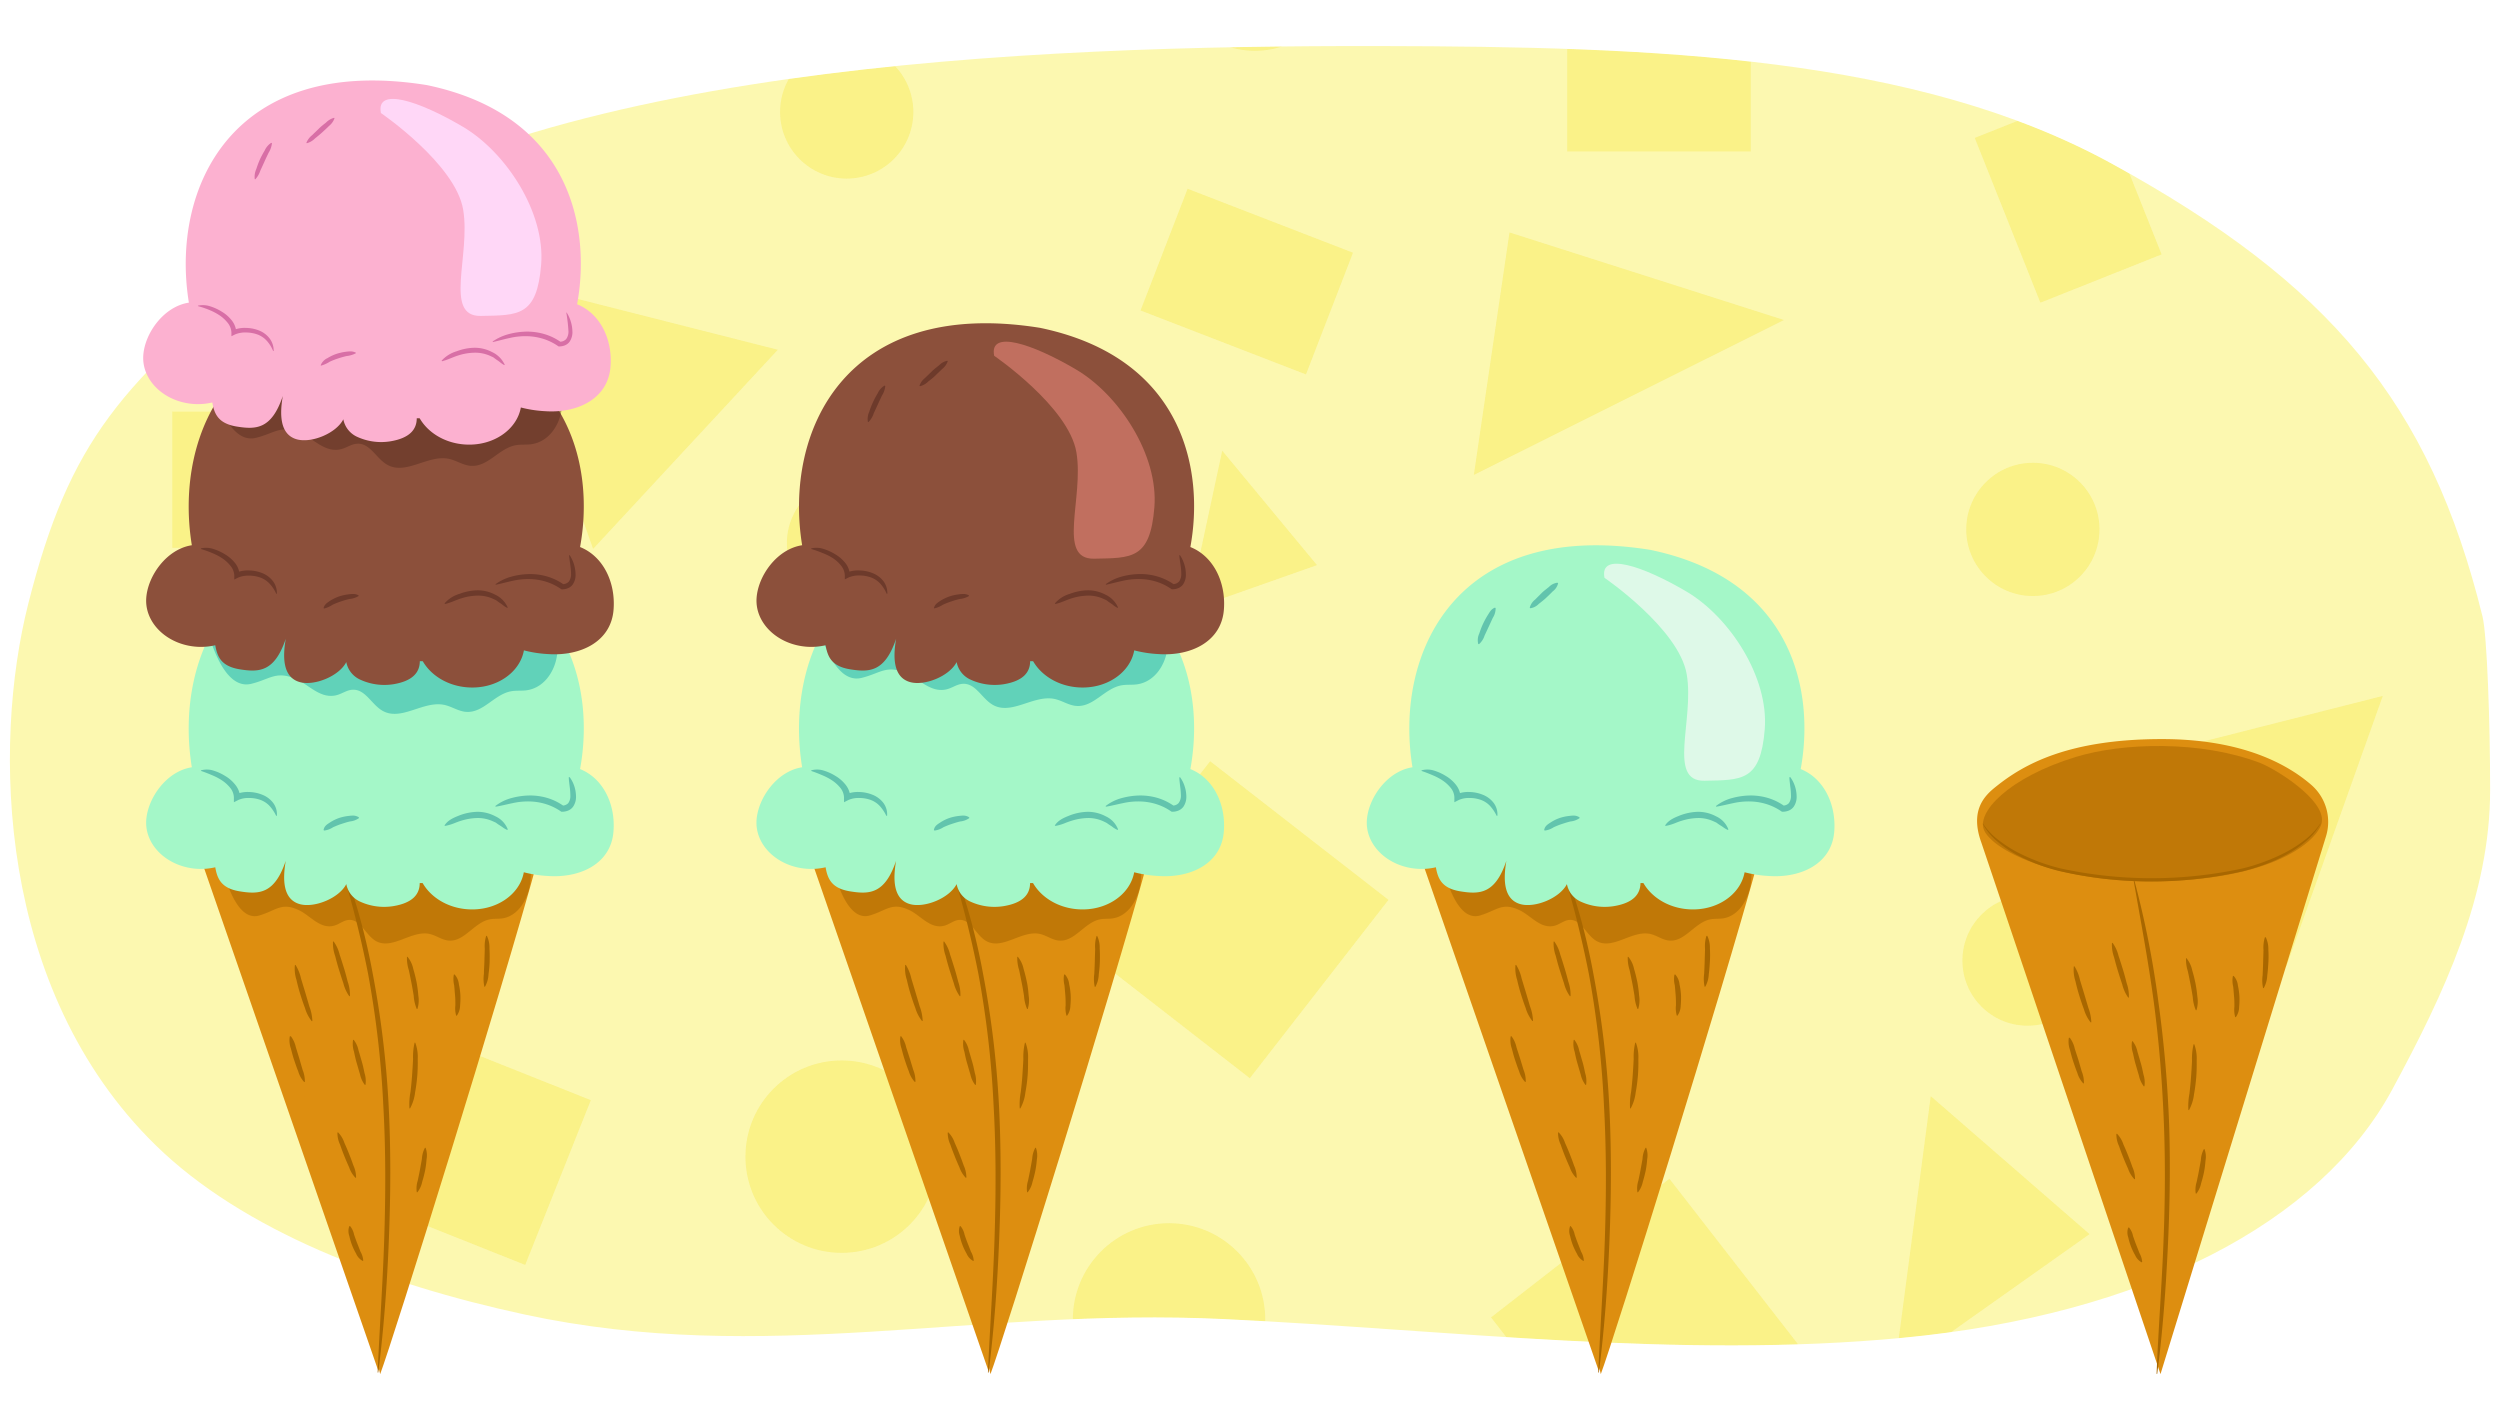 <svg xmlns="http://www.w3.org/2000/svg" xmlns:xlink="http://www.w3.org/1999/xlink" width="760" height="427" viewBox="0 0 760 427"><defs><clipPath id="a"><path d="M757,240.12c0,32.09-13.81,61.59-29.79,91.15-21.9,40.48-75.48,68.48-149,75.44-68.14,6.45-137.41-2.42-206-5.71-76.18-3.65-139.67,14.37-212.74-1.39-43.21-9.32-85.63-25.51-112.18-51.49C-1,300.81-2.32,226.61,8.6,183.52c12.6-49.69,28.07-67.09,75.46-105.35C156.59,19.59,314.19,13.82,419.25,14c84.5.16,163.35,3,223.16,36,65.76,36.18,96.26,72.3,112.28,137.45C756.06,193,757,219.69,757,240.12Z" fill="#fcf8b0"/></clipPath></defs><path d="M757,240.12c0,32.09-13.81,61.59-29.79,91.15-21.9,40.48-75.48,68.48-149,75.44-68.14,6.45-137.41-2.42-206-5.71-76.18-3.65-139.67,14.37-212.74-1.39-43.21-9.32-85.63-25.51-112.18-51.49C-1,300.81-2.32,226.61,8.6,183.52c12.6-49.69,28.07-67.09,75.46-105.35C156.59,19.59,314.19,13.82,419.25,14c84.5.16,163.35,3,223.16,36,65.76,36.18,96.26,72.3,112.28,137.45C756.06,193,757,219.69,757,240.12Z" fill="#fcf8b0"/><g clip-path="url(#a)"><g opacity="0.82"><polygon points="240.17 248.27 288.43 206.34 299.51 290.27 240.17 248.27" fill="#f7ec69" opacity="0.69"/><polygon points="400.35 171.79 361.12 185.63 371.56 137.03 400.35 171.79" fill="#f7ec69" opacity="0.69"/><polygon points="151.03 84.66 236.44 106.33 180.31 166.84 151.03 84.66" fill="#f7ec69" opacity="0.69"/><polygon points="137.49 222.77 148.33 296.47 54.09 249.38 137.49 222.77" fill="#f7ec69" opacity="0.69"/><circle cx="257.4" cy="34.04" r="20.25" fill="#f7ec69" opacity="0.69"/><circle cx="255.86" cy="351.62" r="29.24" fill="#f7ec69" opacity="0.69"/><circle cx="259.01" cy="165.12" r="19.79" fill="#f7ec69" opacity="0.69"/><circle cx="64.03" cy="77.94" r="26.54" fill="#f7ec69" opacity="0.69"/><rect x="339.6" y="245.26" width="68.66" height="68.66" transform="translate(250.28 -170.64) rotate(37.86)" fill="#f7ec69" opacity="0.69"/><rect x="352.07" y="65.78" width="53.9" height="39.65" transform="translate(56.38 -130.93) rotate(21.14)" fill="#f7ec69" opacity="0.69"/><rect x="124.27" y="332.29" width="53.9" height="39.65" transform="translate(534.29 341.98) rotate(111.72)" fill="#f7ec69" opacity="0.69"/><rect x="52.37" y="125.13" width="55.8" height="41.4" fill="#f7ec69" opacity="0.69"/></g><g opacity="0.82"><polygon points="635.21 375.17 586.95 333.24 575.87 417.18 635.21 375.17" fill="#f7ec69" opacity="0.69"/><polygon points="475.04 298.69 514.27 312.53 503.82 263.93 475.04 298.69" fill="#f7ec69" opacity="0.69"/><polygon points="724.36 211.56 638.94 233.24 695.07 293.74 724.36 211.56" fill="#f7ec69" opacity="0.69"/><polygon points="458.89 70.67 448.05 144.37 542.29 97.28 458.89 70.67" fill="#f7ec69" opacity="0.69"/><circle cx="617.99" cy="160.94" r="20.25" fill="#f7ec69" opacity="0.69"/><circle cx="355.39" cy="401.1" r="29.24" fill="#f7ec69" opacity="0.69"/><circle cx="616.37" cy="292.02" r="19.79" fill="#f7ec69" opacity="0.69"/><circle cx="381.49" cy="-11.1" r="26.54" fill="#f7ec69" opacity="0.69"/><rect x="467.13" y="372.16" width="68.66" height="68.66" transform="translate(1146.84 419.69) rotate(142.14)" fill="#f7ec69" opacity="0.69"/><rect x="469.41" y="192.68" width="53.9" height="39.65" transform="translate(1035.96 231.7) rotate(158.86)" fill="#f7ec69" opacity="0.69"/><rect x="601.82" y="39.79" width="53.9" height="39.65" transform="translate(451.42 -546.56) rotate(68.28)" fill="#f7ec69" opacity="0.69"/><rect x="476.44" y="4.65" width="55.8" height="41.4" transform="translate(1008.67 50.7) rotate(-180)" fill="#f7ec69" opacity="0.69"/></g></g><path d="M656.79,417.73,602.34,256.18c-3.6-9.9,1-14.34,4.5-17.1,8.29-6.65,21.83-14.4,50.4-14.4,24.53,0,38.32,7.74,45.48,14a14.9,14.9,0,0,1,4.38,15.58Z" fill="#dd8e10"/><path d="M705.84,249.88c1-6.84-14.16-16.21-18.9-18-18.07-6.84-41.6-6.13-55.8-1.8-20.7,6.3-30.6,17.1-27.9,22.5,3.26,6.52,23.4,16.06,54,15.3C693.24,267,705.15,254.68,705.84,249.88Z" fill="#a86700" opacity="0.54"/><path d="M648.78,267.4a288.26,288.26,0,0,1,7.36,37.09,371.37,371.37,0,0,1,3.29,37.69c.41,12.61.17,25.23-.45,37.82s-1.56,25.16-3.19,37.66l-.19,0c.5-12.59,1.45-25.14,2-37.7s.72-25.15.25-37.71-1.43-25.1-3.09-37.56-4-24.81-6.17-37.22Z" fill="#a86700"/><path d="M705.45,250.35a18.5,18.5,0,0,1-4.49,5.43,32.67,32.67,0,0,1-5.82,4,47.1,47.1,0,0,1-6.42,2.94,65.6,65.6,0,0,1-6.73,2.11,125.37,125.37,0,0,1-55.81,0,55.93,55.93,0,0,1-13.15-5,33.08,33.08,0,0,1-5.82-4,18.28,18.28,0,0,1-4.48-5.42l.12,0a20.37,20.37,0,0,0,4.74,5,39.57,39.57,0,0,0,5.83,3.74,59.8,59.8,0,0,0,13,4.85,130.12,130.12,0,0,0,55.33,0,58.79,58.79,0,0,0,13-4.85,38.76,38.76,0,0,0,5.83-3.74,20.93,20.93,0,0,0,4.75-5Z" fill="#a86700"/><path d="M630.63,293.75a12.77,12.77,0,0,1,1.68,4.15l1.29,4.24,1.26,4.24a13.57,13.57,0,0,1,.9,4.38l-.18.07a11.47,11.47,0,0,1-2.06-4c-.53-1.4-1-2.81-1.44-4.24s-.82-2.86-1.15-4.32a11,11,0,0,1-.49-4.48Z" fill="#a86700"/><path d="M629.21,315.46a8.47,8.47,0,0,1,1.52,3.34l1.11,3.44,1,3.45a9,9,0,0,1,.67,3.61l-.18.07a7.91,7.91,0,0,1-1.82-3.21c-.46-1.14-.85-2.29-1.24-3.45s-.69-2.34-1-3.53a7.43,7.43,0,0,1-.34-3.68Z" fill="#a86700"/><path d="M643.56,344.65a8.28,8.28,0,0,1,1.94,3.22c.51,1.12,1,2.27,1.45,3.41s.89,2.3,1.29,3.47a8.8,8.8,0,0,1,.81,3.67l-.18.07a8.61,8.61,0,0,1-1.94-3.22c-.51-1.12-1-2.26-1.46-3.4s-.89-2.31-1.29-3.48a8.16,8.16,0,0,1-.8-3.67Z" fill="#a86700"/><path d="M647.23,373.16a5.83,5.83,0,0,1,1.21,2.59c.31.88.6,1.75.94,2.61s.68,1.71,1,2.56a6.4,6.4,0,0,1,.85,2.73l-.16.11a4.64,4.64,0,0,1-2-2.2,20,20,0,0,1-1.26-2.64,20.79,20.79,0,0,1-.83-2.79,4.42,4.42,0,0,1,0-2.94Z" fill="#a86700"/><path d="M642.22,286.62a11.35,11.35,0,0,1,1.83,4c.47,1.36.89,2.74,1.32,4.12s.79,2.77,1.15,4.17a11.87,11.87,0,0,1,.66,4.31l-.19.06a11.69,11.69,0,0,1-1.82-4c-.47-1.36-.9-2.74-1.33-4.12s-.8-2.76-1.16-4.16a11.09,11.09,0,0,1-.65-4.32Z" fill="#a86700"/><path d="M648.31,316.52a7.52,7.52,0,0,1,1.49,3.27c.36,1.12.66,2.26,1,3.4s.57,2.29.81,3.45a7.88,7.88,0,0,1,.3,3.57l-.18.05a8.06,8.06,0,0,1-1.49-3.27c-.35-1.13-.66-2.26-1-3.4s-.58-2.29-.82-3.44a7.53,7.53,0,0,1-.29-3.58Z" fill="#a86700"/><path d="M664.68,291.29a8.47,8.47,0,0,1,1.76,3.72c.4,1.3.71,2.63,1,4A39.91,39.91,0,0,1,668,303a8.86,8.86,0,0,1-.28,4.11h-.19a12.34,12.34,0,0,1-.93-4c-.21-1.32-.43-2.63-.69-3.93s-.52-2.61-.8-3.91a11.55,11.55,0,0,1-.56-4Z" fill="#a86700"/><path d="M679,296.64a5.13,5.13,0,0,1,1.33,3,21.75,21.75,0,0,1,.45,3.21,23.34,23.34,0,0,1-.08,3.24,5.47,5.47,0,0,1-1,3.12l-.19,0a8,8,0,0,1-.25-3.15c0-1,0-2.05-.1-3.07s-.15-2-.27-3.06a7.62,7.62,0,0,1-.1-3.17Z" fill="#a86700"/><path d="M688.78,284.91a8.23,8.23,0,0,1,.8,3.86c.08,1.3.08,2.61,0,3.91s-.16,2.61-.34,3.91a8.4,8.4,0,0,1-1.07,3.79l-.19,0a10.9,10.9,0,0,1-.14-3.89c.05-1.28.12-2.56.15-3.83s.08-2.55.11-3.83a10.4,10.4,0,0,1,.43-3.88Z" fill="#a86700"/><path d="M667.05,317.43a12.56,12.56,0,0,1,.74,5.05,50.69,50.69,0,0,1-.14,5.08c-.15,1.69-.36,3.38-.66,5.05a13.32,13.32,0,0,1-1.53,4.86l-.19,0a20,20,0,0,1,.32-5c.19-1.66.36-3.31.48-5s.23-3.31.3-5a18.71,18.71,0,0,1,.48-5Z" fill="#a86700"/><path d="M670.18,349.35a6.69,6.69,0,0,1,.29,3.5,29.15,29.15,0,0,1-.45,3.47c-.24,1.14-.53,2.27-.87,3.37a7.42,7.42,0,0,1-1.46,3.18l-.19-.05a7.77,7.77,0,0,1,.28-3.48c.23-1.12.48-2.22.68-3.33s.41-2.21.6-3.33a7.88,7.88,0,0,1,.92-3.35Z" fill="#a86700"/><path d="M486,416.71c19.62-47.33,17-102.84-6.34-148.46-3.54-6.91-7.88-13.94-14.78-17.51-7.66-4-18-2.38-23.6,4.16s-18.7-8.39-12.28-2.65Z" fill="#dd8e10"/><path d="M462.92,331.38q13.74,42.62,23.72,86.35c4-10.56,36.82-115.82,47.9-156.34-.26.95-77.17,1.56-86.06,6.39C428,278.87,457,313.11,462.92,331.38Z" fill="#dd8e10"/><path d="M472.8,281.36c1.48-.45,2.74-1.59,4.28-1.7,3.63-.28,5.15,4.72,8.35,6.46,4.94,2.7,10.79-3.43,16.28-2.19,2,.45,3.69,1.83,5.71,2,4.76.48,7.79-5.5,12.49-6.44,1.27-.25,2.6-.11,3.88-.3,4.8-.71,7.77-5.8,8.45-10.61a23.12,23.12,0,0,0-6.17-19c-3.52-3.65-8.16-6-12.91-7.82-18.06-6.84-38.79-5.39-56.16,2.82-7.48,3.53-19.52,13.37-19.52,13.37s3.48,22.92,12.38,20.37c5.19-1.49,6.77-4.23,12.25-1.54C465.5,278.44,468.52,282.66,472.8,281.36Z" fill="#a86700" opacity="0.54"/><path d="M472.82,256.72a193.43,193.43,0,0,1,11.51,39,298,298,0,0,1,4.89,40.38c.69,13.55.61,27.12.07,40.66s-1.52,27.06-3.23,40.5h-.19c.58-13.54,1.55-27,2-40.54s.49-27-.26-40.52A298.31,298.31,0,0,0,483,296a321,321,0,0,0-10.32-39.16Z" fill="#a86700"/><path d="M460.9,293.32a13,13,0,0,1,1.68,4.15l1.29,4.24,1.26,4.24a13.57,13.57,0,0,1,.9,4.39l-.18.06a11.47,11.47,0,0,1-2.06-4c-.53-1.39-1-2.81-1.44-4.23s-.82-2.87-1.15-4.33a11,11,0,0,1-.49-4.47Z" fill="#a86700"/><path d="M459.48,315a8.47,8.47,0,0,1,1.52,3.34l1.11,3.44,1.05,3.46a8.93,8.93,0,0,1,.67,3.61l-.19.07a8.06,8.06,0,0,1-1.82-3.22c-.45-1.13-.84-2.29-1.23-3.44s-.69-2.34-1-3.53a7.45,7.45,0,0,1-.34-3.68Z" fill="#a86700"/><path d="M473.83,344.23a8.25,8.25,0,0,1,1.94,3.21c.51,1.12,1,2.27,1.45,3.41s.89,2.3,1.29,3.47a8.8,8.8,0,0,1,.81,3.67l-.18.07a8.65,8.65,0,0,1-1.94-3.21c-.51-1.13-1-2.27-1.46-3.41s-.89-2.3-1.29-3.47a8.19,8.19,0,0,1-.8-3.67Z" fill="#a86700"/><path d="M477.49,372.73a5.78,5.78,0,0,1,1.22,2.6c.3.87.6,1.74.94,2.6s.68,1.71,1,2.56a6.45,6.45,0,0,1,.85,2.74l-.16.1a4.6,4.6,0,0,1-1.95-2.2,19.83,19.83,0,0,1-1.26-2.63,21.24,21.24,0,0,1-.83-2.79,4.51,4.51,0,0,1,0-2.95Z" fill="#a86700"/><path d="M472.49,286.2a11.22,11.22,0,0,1,1.83,4c.47,1.37.89,2.75,1.31,4.12s.8,2.77,1.16,4.17a11.93,11.93,0,0,1,.66,4.32l-.19.05a11.69,11.69,0,0,1-1.82-4c-.47-1.36-.9-2.74-1.33-4.11s-.8-2.77-1.16-4.17a11.09,11.09,0,0,1-.65-4.32Z" fill="#a86700"/><path d="M478.58,316.09a7.57,7.57,0,0,1,1.49,3.27c.36,1.13.66,2.27,1,3.4s.57,2.29.81,3.45a7.88,7.88,0,0,1,.3,3.57l-.18.05a8.06,8.06,0,0,1-1.49-3.27c-.35-1.12-.66-2.26-1-3.4s-.58-2.28-.82-3.44a7.52,7.52,0,0,1-.29-3.58Z" fill="#a86700"/><path d="M495,290.86a8.47,8.47,0,0,1,1.76,3.72c.4,1.3.71,2.64,1,4a39.19,39.19,0,0,1,.53,4.06,9,9,0,0,1-.28,4.1h-.19a12.28,12.28,0,0,1-.93-4c-.22-1.32-.43-2.63-.69-3.93s-.52-2.61-.8-3.91a11.55,11.55,0,0,1-.56-4Z" fill="#a86700"/><path d="M509.24,296.21a5.15,5.15,0,0,1,1.33,3,21.57,21.57,0,0,1,.45,3.21,23.38,23.38,0,0,1-.08,3.24,5.46,5.46,0,0,1-1,3.11l-.19,0a8.23,8.23,0,0,1-.26-3.16c0-1,0-2.05-.09-3.07s-.15-2-.27-3.06a7.45,7.45,0,0,1-.1-3.17Z" fill="#a86700"/><path d="M519,284.48a8.12,8.12,0,0,1,.81,3.86c.08,1.31.08,2.61,0,3.92s-.16,2.61-.34,3.9a8.48,8.48,0,0,1-1.07,3.8l-.19,0a11,11,0,0,1-.15-3.9c.06-1.28.13-2.55.16-3.83s.08-2.55.11-3.83a10.24,10.24,0,0,1,.43-3.88Z" fill="#a86700"/><path d="M497.32,317a12.49,12.49,0,0,1,.74,5,50.89,50.89,0,0,1-.14,5.09c-.15,1.69-.36,3.37-.67,5a13.12,13.12,0,0,1-1.52,4.86l-.19,0a20,20,0,0,1,.32-5c.19-1.65.36-3.3.48-5s.22-3.31.3-5a18.75,18.75,0,0,1,.48-5Z" fill="#a86700"/><path d="M500.45,348.92a6.69,6.69,0,0,1,.29,3.5,29.15,29.15,0,0,1-.45,3.47c-.25,1.14-.53,2.27-.87,3.37a7.54,7.54,0,0,1-1.46,3.18l-.19,0a7.76,7.76,0,0,1,.28-3.48c.23-1.12.48-2.23.68-3.34s.41-2.21.6-3.33a7.78,7.78,0,0,1,.92-3.35Z" fill="#a86700"/><path d="M547.41,233.8c4.23-22.94-1.77-57.51-45.71-66.64-59.33-9.5-77.94,31.56-72.31,66.09-7.65,1.17-13.39,9.29-13.86,16.05-.53,7.55,6.33,14.18,15.31,14.81a18.88,18.88,0,0,0,5.67-.46c.62,3.59,1.88,6.35,7.26,7.29,6,1,10.75.92,14.17-9.25-.94,5.44-1,11.74,4.32,13.18,4.45,1.2,11.92-1.85,14.08-6.1a7.37,7.37,0,0,0,4,5.23,17.5,17.5,0,0,0,10.32,1.46c6-1,8-3.73,8.05-7l.88,0,.06.08c2.52,4.31,7.59,7.46,13.64,7.88,8.48.6,15.81-4.36,17.07-11.25a36.6,36.6,0,0,0,7.35,1.13c9.84.69,19.22-3.76,19.91-13.6C558.22,244.43,554.39,236.59,547.41,233.8Z" fill="#a4f7c8"/><path d="M432.14,234.19a6.61,6.61,0,0,1,3.84.08,14.83,14.83,0,0,1,3.51,1.6,10.91,10.91,0,0,1,3,2.57,6.63,6.63,0,0,1,1.54,3.91l-1.42-.83a9.31,9.31,0,0,1,4.18-.75,11.38,11.38,0,0,1,4,.84,7.65,7.65,0,0,1,3.32,2.52,5.86,5.86,0,0,1,1.1,3.88l-.23,0a12.22,12.22,0,0,0-2-3,7.15,7.15,0,0,0-2.81-1.85,10.11,10.11,0,0,0-3.42-.57,7.5,7.5,0,0,0-3.24.59l-1.38.7,0-1.53a4.85,4.85,0,0,0-1.09-2.81,11.11,11.11,0,0,0-2.46-2.26,18,18,0,0,0-3.07-1.62c-1.08-.46-2.14-.89-3.33-1.28Z" fill="#62c4ad"/><path d="M544.25,236.25a9.82,9.82,0,0,1,1.39,2.69,10.21,10.21,0,0,1,.53,3,5.28,5.28,0,0,1-.89,3.31,3.54,3.54,0,0,1-1.51,1.17,4.83,4.83,0,0,1-1.75.35h-.3l-.27-.18a16.62,16.62,0,0,0-4.49-2.16,18,18,0,0,0-5-.79,21.25,21.25,0,0,0-5.07.52c-1.68.34-3.35.78-5.15,1.08l-.09-.21a13.64,13.64,0,0,1,4.87-2.41,22.15,22.15,0,0,1,5.45-.79,18.42,18.42,0,0,1,5.51.76,16.9,16.9,0,0,1,5,2.47l-.56-.17a2.42,2.42,0,0,0,1.9-.74,3.68,3.68,0,0,0,.64-2.22,20.15,20.15,0,0,0-.21-2.74c-.1-.94-.24-1.89-.28-2.91Z" fill="#62c4ad"/><path d="M469.43,252.35c.19-1.28,1.16-1.79,2-2.35a12.88,12.88,0,0,1,2.74-1.34,14.42,14.42,0,0,1,3-.63,8.34,8.34,0,0,1,1.5-.08,3.27,3.27,0,0,1,1.51.53v.24a5.74,5.74,0,0,1-2.72,1c-.9.2-1.77.49-2.63.77s-1.7.63-2.52,1a6.29,6.29,0,0,1-2.67,1Z" fill="#62c4ad"/><path d="M506.19,250.94c1.07-1.67,2.83-2.37,4.52-3.05a16.49,16.49,0,0,1,5.46-1.1,11.57,11.57,0,0,1,5.49,1.36,7.26,7.26,0,0,1,3.78,4l-.19.15a7.87,7.87,0,0,1-1.19-.67,10.31,10.31,0,0,0-1.06-.71c-.34-.22-.69-.45-1-.69s-.72-.37-1.08-.55a11,11,0,0,0-4.72-1,17.69,17.69,0,0,0-4.9.81c-.81.23-1.6.56-2.39.87a13.89,13.89,0,0,1-2.56.72Z" fill="#62c4ad"/><path d="M473.67,177.31a4.32,4.32,0,0,1-1.62,2.45c-.66.68-1.34,1.33-2.05,2s-1.44,1.23-2.19,1.81a4.5,4.5,0,0,1-2.61,1.34l-.16-.18a4.6,4.6,0,0,1,1.62-2.44c.67-.68,1.34-1.34,2-2s1.44-1.23,2.18-1.82a4.4,4.4,0,0,1,2.62-1.33Z" fill="#62c4ad"/><path d="M454.67,184.83a5.31,5.31,0,0,1-.86,3l-1.25,2.71-1.26,2.7a5.66,5.66,0,0,1-1.7,2.6l-.22-.08a4.7,4.7,0,0,1,.31-3.14,27.32,27.32,0,0,1,1.11-2.89,25.68,25.68,0,0,1,1.48-2.73c.56-.86,1-1.83,2.19-2.28Z" fill="#62c4ad"/><path d="M487.77,175.66s22.66,15.5,25,29.36-6,32.54,5.36,32.32,17.07.24,18.35-15.6-10.66-34.16-23.82-41.92S486.14,167.56,487.77,175.66Z" fill="#def9e8"/><path d="M300.48,416.71c19.62-47.33,17-102.84-6.34-148.46-3.54-6.91-7.88-13.94-14.78-17.51-7.65-4-18-2.38-23.6,4.16s-18.7-8.39-12.28-2.65Z" fill="#dd8e10"/><path d="M277.38,331.38Q291.14,374,301.1,417.73c4-10.56,36.83-115.82,47.9-156.34-.26.95-77.16,1.56-86.05,6.39C242.51,278.87,271.49,313.11,277.38,331.38Z" fill="#dd8e10"/><path d="M287.26,281.36c1.48-.45,2.75-1.59,4.29-1.7,3.63-.28,5.15,4.72,8.34,6.46,4.94,2.7,10.79-3.43,16.28-2.19,2,.45,3.7,1.83,5.72,2,4.76.48,7.79-5.5,12.48-6.44,1.28-.25,2.6-.11,3.89-.3,4.8-.71,7.76-5.8,8.45-10.61a23.15,23.15,0,0,0-6.17-19c-3.52-3.65-8.17-6-12.91-7.82-18.06-6.84-38.8-5.39-56.17,2.82C264,248.1,252,257.94,252,257.94s3.47,22.92,12.38,20.37c5.18-1.49,6.76-4.23,12.25-1.54C280,278.44,283,282.66,287.26,281.36Z" fill="#a86700" opacity="0.54"/><path d="M287.29,256.72a192.76,192.76,0,0,1,11.5,39,296.38,296.38,0,0,1,4.9,40.38c.69,13.55.61,27.12.06,40.66s-1.51,27.06-3.22,40.5h-.2c.59-13.54,1.56-27,2-40.54s.49-27-.27-40.52A296.71,296.71,0,0,0,297.42,296a319.18,319.18,0,0,0-10.31-39.16Z" fill="#a86700"/><path d="M275.37,293.32a13,13,0,0,1,1.68,4.15l1.28,4.24,1.26,4.24a13.57,13.57,0,0,1,.9,4.39l-.18.06a11.64,11.64,0,0,1-2.06-4c-.53-1.39-1-2.81-1.44-4.23s-.81-2.87-1.14-4.33a11,11,0,0,1-.49-4.47Z" fill="#a86700"/><path d="M273.94,315a8.49,8.49,0,0,1,1.53,3.34l1.11,3.44,1.05,3.46a9.1,9.1,0,0,1,.66,3.61l-.18.07a8.06,8.06,0,0,1-1.82-3.22c-.45-1.13-.85-2.29-1.23-3.44s-.69-2.34-1-3.53a7.69,7.69,0,0,1-.34-3.68Z" fill="#a86700"/><path d="M288.29,344.23a8.27,8.27,0,0,1,1.95,3.21c.51,1.12,1,2.27,1.44,3.41s.89,2.3,1.29,3.47a8.8,8.8,0,0,1,.81,3.67l-.18.07a8.78,8.78,0,0,1-1.94-3.21c-.51-1.13-1-2.27-1.45-3.41s-.9-2.3-1.3-3.47a8.32,8.32,0,0,1-.8-3.67Z" fill="#a86700"/><path d="M292,372.73a5.89,5.89,0,0,1,1.22,2.6c.3.87.59,1.74.94,2.6s.67,1.71,1,2.56a6.45,6.45,0,0,1,.86,2.74l-.16.1a4.57,4.57,0,0,1-2-2.2,18.5,18.5,0,0,1-2.09-5.42,4.51,4.51,0,0,1,0-2.95Z" fill="#a86700"/><path d="M287,286.2a11.05,11.05,0,0,1,1.83,4c.47,1.37.89,2.75,1.32,4.12s.8,2.77,1.16,4.17a11.71,11.71,0,0,1,.65,4.32l-.18.05a11.91,11.91,0,0,1-1.83-4c-.47-1.36-.89-2.74-1.32-4.11s-.81-2.77-1.16-4.17a11.09,11.09,0,0,1-.65-4.32Z" fill="#a86700"/><path d="M293.05,316.09a7.69,7.69,0,0,1,1.49,3.27c.35,1.13.66,2.27,1,3.4s.56,2.29.81,3.45a8.17,8.17,0,0,1,.3,3.57l-.19.05a8,8,0,0,1-1.48-3.27c-.35-1.12-.66-2.26-1-3.4s-.57-2.28-.81-3.44a7.64,7.64,0,0,1-.3-3.58Z" fill="#a86700"/><path d="M309.42,290.86a8.47,8.47,0,0,1,1.76,3.72c.4,1.3.71,2.64,1,4s.42,2.69.53,4.06a9,9,0,0,1-.28,4.1h-.2a12.55,12.55,0,0,1-.93-4c-.21-1.32-.42-2.63-.69-3.93s-.51-2.61-.79-3.91a11.79,11.79,0,0,1-.57-4Z" fill="#a86700"/><path d="M323.71,296.21a5.2,5.2,0,0,1,1.32,3,21.57,21.57,0,0,1,.45,3.21,20.63,20.63,0,0,1-.08,3.24,5.45,5.45,0,0,1-1,3.11l-.19,0a8.23,8.23,0,0,1-.26-3.16c0-1,0-2.05-.09-3.07s-.16-2-.27-3.06a7.61,7.61,0,0,1-.11-3.17Z" fill="#a86700"/><path d="M333.51,284.48a8,8,0,0,1,.8,3.86c.09,1.31.08,2.61.05,3.92s-.16,2.61-.33,3.9A8.61,8.61,0,0,1,333,300l-.19,0a11,11,0,0,1-.15-3.9c.06-1.28.13-2.55.16-3.83s.07-2.55.11-3.83a10.24,10.24,0,0,1,.43-3.88Z" fill="#a86700"/><path d="M311.78,317a12.5,12.5,0,0,1,.75,5c0,1.7,0,3.39-.14,5.09s-.36,3.37-.67,5a13,13,0,0,1-1.53,4.86l-.19,0a20.42,20.42,0,0,1,.32-5c.19-1.65.37-3.3.48-5s.23-3.31.3-5a18.76,18.76,0,0,1,.49-5Z" fill="#a86700"/><path d="M314.91,348.92a6.7,6.7,0,0,1,.3,3.5,31.4,31.4,0,0,1-.46,3.47c-.24,1.14-.52,2.27-.86,3.37a7.44,7.44,0,0,1-1.47,3.18l-.18,0a7.76,7.76,0,0,1,.28-3.48c.22-1.12.47-2.23.67-3.34s.41-2.21.6-3.33a7.94,7.94,0,0,1,.93-3.35Z" fill="#a86700"/><path d="M361.87,233.8c4.24-22.94-1.77-57.51-45.71-66.64-59.32-9.5-77.93,31.56-72.31,66.09-7.65,1.17-13.38,9.29-13.86,16.05-.52,7.55,6.33,14.18,15.32,14.81a18.94,18.94,0,0,0,5.67-.46c.62,3.59,1.87,6.35,7.26,7.29,6,1,10.74.92,14.17-9.25-.94,5.44-1,11.74,4.31,13.18,4.46,1.2,11.92-1.85,14.09-6.1a7.35,7.35,0,0,0,4,5.23,17.54,17.54,0,0,0,10.33,1.46c6-1,8-3.73,8-7l.88,0,.07.08c2.52,4.31,7.59,7.46,13.64,7.88,8.47.6,15.81-4.36,17.06-11.25a36.71,36.71,0,0,0,7.35,1.13c9.84.69,19.22-3.76,19.91-13.6C372.69,244.43,368.86,236.59,361.87,233.8Z" fill="#a4f7c8"/><path d="M246.61,234.19a6.61,6.61,0,0,1,3.84.08,15,15,0,0,1,3.51,1.6,11.06,11.06,0,0,1,3,2.57,6.63,6.63,0,0,1,1.54,3.91l-1.42-.83a9.29,9.29,0,0,1,4.18-.75,11.43,11.43,0,0,1,4,.84,7.7,7.7,0,0,1,3.32,2.52,5.86,5.86,0,0,1,1.1,3.88l-.24,0a12.19,12.19,0,0,0-2-3,7.3,7.3,0,0,0-2.81-1.85,10.15,10.15,0,0,0-3.42-.57,7.55,7.55,0,0,0-3.25.59l-1.38.7,0-1.53a4.92,4.92,0,0,0-1.09-2.81,11.16,11.16,0,0,0-2.47-2.26,18,18,0,0,0-3.07-1.62c-1.07-.46-2.14-.89-3.32-1.28Z" fill="#62c4ad"/><path d="M358.72,236.25a9.52,9.52,0,0,1,1.38,2.69,10.21,10.21,0,0,1,.54,3,5.35,5.35,0,0,1-.89,3.31,3.63,3.63,0,0,1-1.52,1.17,4.78,4.78,0,0,1-1.74.35h-.3l-.27-.18a16.62,16.62,0,0,0-4.49-2.16,18,18,0,0,0-5-.79,21.15,21.15,0,0,0-5.07.52c-1.69.34-3.35.78-5.15,1.08l-.1-.21a13.72,13.72,0,0,1,4.87-2.41,22.21,22.21,0,0,1,5.45-.79,18.49,18.49,0,0,1,5.52.76,17,17,0,0,1,5,2.47l-.57-.17a2.41,2.41,0,0,0,1.9-.74A3.68,3.68,0,0,0,359,242a21.89,21.89,0,0,0-.21-2.74c-.1-.94-.24-1.89-.28-2.91Z" fill="#62c4ad"/><path d="M283.9,252.35c.18-1.28,1.16-1.79,2-2.35a12.65,12.65,0,0,1,2.74-1.34,14.32,14.32,0,0,1,3-.63,8.39,8.39,0,0,1,1.5-.08,3.2,3.2,0,0,1,1.51.53v.24a5.77,5.77,0,0,1-2.73,1c-.9.2-1.76.49-2.62.77s-1.7.63-2.52,1a6.34,6.34,0,0,1-2.67,1Z" fill="#62c4ad"/><path d="M320.66,250.94c1.07-1.67,2.83-2.37,4.52-3.05a16.38,16.38,0,0,1,5.45-1.1,11.6,11.6,0,0,1,5.5,1.36,7.28,7.28,0,0,1,3.77,4l-.18.15a8.52,8.52,0,0,1-1.2-.67,9.21,9.21,0,0,0-1-.71q-.53-.33-1-.69c-.35-.21-.73-.37-1.09-.55a10.92,10.92,0,0,0-4.72-1,17.62,17.62,0,0,0-4.89.81,25.26,25.26,0,0,0-2.39.87,14,14,0,0,1-2.57.72Z" fill="#62c4ad"/><path d="M288.14,177.31a4.32,4.32,0,0,1-1.62,2.45c-.67.68-1.35,1.33-2,2s-1.45,1.23-2.19,1.81a4.5,4.5,0,0,1-2.62,1.34l-.15-.18a4.54,4.54,0,0,1,1.62-2.44c.66-.68,1.34-1.34,2.05-2s1.43-1.23,2.18-1.82a4.34,4.34,0,0,1,2.62-1.33Z" fill="#62c4ad"/><path d="M269.13,184.83a5.31,5.31,0,0,1-.86,3L267,190.52l-1.27,2.7a5.64,5.64,0,0,1-1.69,2.6l-.23-.08a4.76,4.76,0,0,1,.32-3.14,25.31,25.31,0,0,1,1.11-2.89,25.6,25.6,0,0,1,1.47-2.73c.56-.86,1-1.83,2.19-2.28Z" fill="#62c4ad"/><path d="M287.87,209.53c1.66-.43,3.07-1.55,4.81-1.65,4.1-.22,5.89,4.81,9.52,6.6,5.62,2.76,12.14-3.29,18.37-2,2.24.47,4.2,1.88,6.48,2.11,5.39.54,8.73-5.4,14-6.27,1.44-.24,2.94-.08,4.39-.25,5.41-.65,8.69-5.71,9.39-10.51a22.08,22.08,0,0,0-7.23-19.16c-4-3.7-9.31-6.14-14.7-8-20.5-7.11-43.91-6-63.42,2-8.4,3.44-21.87,13.12-21.87,13.12s4.25,23,14.28,20.57c5.83-1.42,7.58-4.14,13.82-1.36C279.58,206.51,283.05,210.77,287.87,209.53Z" fill="#009da5" opacity="0.41"/><path d="M361.87,166.3c4.24-22.94-1.77-57.51-45.71-66.64-59.32-9.5-77.93,31.56-72.31,66.09C236.2,166.92,230.47,175,230,181.8c-.52,7.55,6.33,14.18,15.32,14.81a18.94,18.94,0,0,0,5.67-.46c.62,3.59,1.87,6.35,7.26,7.29,6,1,10.74.92,14.17-9.25-.94,5.44-1,11.74,4.31,13.18,4.46,1.2,11.92-1.85,14.09-6.1a7.35,7.35,0,0,0,4,5.23A17.54,17.54,0,0,0,305.16,208c6-1,8-3.73,8-7l.88,0,.07.08c2.52,4.31,7.59,7.46,13.64,7.88,8.47.6,15.81-4.36,17.06-11.25a36.71,36.71,0,0,0,7.35,1.13c9.84.69,19.22-3.76,19.91-13.6C372.69,176.93,368.86,169.09,361.87,166.3Z" fill="#8c503b"/><path d="M246.61,166.71a7,7,0,0,1,3.8.18,15.54,15.54,0,0,1,3.47,1.59,11.2,11.2,0,0,1,3,2.55,6.44,6.44,0,0,1,1.5,3.82l-1.19-.69a9,9,0,0,1,4.11-.74,11.14,11.14,0,0,1,4,.82,7.67,7.67,0,0,1,3.28,2.46,6.07,6.07,0,0,1,1.17,3.81l-.2,0a10.94,10.94,0,0,0-1.93-3.06,7.21,7.21,0,0,0-2.85-1.91,10.2,10.2,0,0,0-3.47-.59,7.81,7.81,0,0,0-3.32.6l-1.16.58,0-1.28a5,5,0,0,0-1.13-2.89,10.76,10.76,0,0,0-2.5-2.29A17.27,17.27,0,0,0,250,168.1a28.93,28.93,0,0,0-3.36-1.19Z" fill="#6d3a2b"/><path d="M358.7,168.76a10.51,10.51,0,0,1,1.3,2.7,10.11,10.11,0,0,1,.5,3,5.19,5.19,0,0,1-.86,3.22,3.4,3.4,0,0,1-1.46,1.12,4.68,4.68,0,0,1-1.7.34h-.25L356,179a16.71,16.71,0,0,0-4.54-2.19,17.94,17.94,0,0,0-5-.78,21.4,21.4,0,0,0-5.1.53c-1.69.36-3.36.82-5.13,1.2l-.08-.18a15,15,0,0,1,4.89-2.31,22,22,0,0,1,5.42-.76,18.16,18.16,0,0,1,5.47.76,16.85,16.85,0,0,1,5,2.44l-.48-.14a2.57,2.57,0,0,0,2-.8,3.88,3.88,0,0,0,.66-2.31c0-1.81-.42-3.67-.61-5.65Z" fill="#6d3a2b"/><path d="M283.91,184.87c.27-1.19,1.22-1.71,2-2.25a14,14,0,0,1,2.73-1.31,14.9,14.9,0,0,1,2.93-.64,9.45,9.45,0,0,1,1.5-.1,3.34,3.34,0,0,1,1.49.43v.2a6.71,6.71,0,0,1-2.75.89,23.07,23.07,0,0,0-2.65.76,23.34,23.34,0,0,0-2.54,1,8,8,0,0,1-2.62,1.11Z" fill="#6d3a2b"/><path d="M320.67,183.45a9.51,9.51,0,0,1,4.55-2.92,16.23,16.23,0,0,1,5.41-1.08,11.34,11.34,0,0,1,5.44,1.33,7.72,7.72,0,0,1,3.82,3.9l-.16.12a8.48,8.48,0,0,1-1.14-.71,9,9,0,0,0-1-.74c-.35-.23-.7-.46-1-.71s-.73-.38-1.1-.57a10.91,10.91,0,0,0-4.78-1,17.22,17.22,0,0,0-4.94.83c-1.64.5-3.12,1.31-4.92,1.71Z" fill="#6d3a2b"/><path d="M288.12,109.8a5,5,0,0,1-1.69,2.36c-.67.67-1.37,1.31-2.07,2s-1.43,1.24-2.18,1.82a5.19,5.19,0,0,1-2.53,1.43l-.13-.15a5.19,5.19,0,0,1,1.7-2.36c.67-.67,1.36-1.31,2.06-2s1.43-1.24,2.17-1.82a4.91,4.91,0,0,1,2.54-1.42Z" fill="#6d3a2b"/><path d="M269.12,117.32a6.33,6.33,0,0,1-1,2.92c-.42.91-.86,1.8-1.26,2.71s-.84,1.81-1.25,2.72a6.68,6.68,0,0,1-1.59,2.64l-.19-.06a5.39,5.39,0,0,1,.43-3.1,28.09,28.09,0,0,1,1.12-2.88,27.21,27.21,0,0,1,1.45-2.72,5.16,5.16,0,0,1,2.09-2.34Z" fill="#6d3a2b"/><path d="M302.23,108.16s22.67,15.5,25,29.36-6.05,32.54,5.36,32.32,17.06.24,18.34-15.6-10.65-34.16-23.82-41.92S300.61,100.06,302.23,108.16Z" fill="#c16f5f"/><path d="M115,416.71c19.62-47.33,17-102.84-6.34-148.46-3.54-6.91-7.88-13.94-14.78-17.51-7.66-4-18-2.38-23.6,4.16s-18.7-8.39-12.28-2.65Z" fill="#dd8e10"/><path d="M91.85,331.38Q105.6,374,115.57,417.73c4-10.56,36.82-115.82,47.9-156.34-.26.95-77.17,1.56-86.06,6.39C57,278.87,86,313.11,91.85,331.38Z" fill="#dd8e10"/><path d="M101.73,281.36c1.48-.45,2.74-1.59,4.28-1.7,3.63-.28,5.15,4.72,8.35,6.46,4.94,2.7,10.79-3.43,16.28-2.19,2,.45,3.69,1.83,5.71,2,4.76.48,7.79-5.5,12.49-6.44,1.27-.25,2.6-.11,3.89-.3,4.79-.71,7.76-5.8,8.44-10.61a23.15,23.15,0,0,0-6.16-19c-3.53-3.65-8.17-6-12.92-7.82-18.06-6.84-38.79-5.39-56.16,2.82-7.48,3.53-19.52,13.37-19.52,13.37s3.48,22.92,12.38,20.37c5.19-1.49,6.77-4.23,12.25-1.54C94.43,278.44,97.45,282.66,101.73,281.36Z" fill="#a86700" opacity="0.54"/><path d="M101.75,256.72a192.78,192.78,0,0,1,11.51,39,296.36,296.36,0,0,1,4.89,40.38c.7,13.55.61,27.12.07,40.66s-1.52,27.06-3.23,40.5h-.19c.58-13.54,1.56-27,2-40.54s.49-27-.27-40.52A298.31,298.31,0,0,0,111.89,296a321,321,0,0,0-10.32-39.16Z" fill="#a86700"/><path d="M89.83,293.32a13,13,0,0,1,1.68,4.15l1.29,4.24L94.06,306a13.57,13.57,0,0,1,.9,4.39l-.18.06a11.47,11.47,0,0,1-2.06-4c-.53-1.39-1-2.81-1.44-4.23s-.82-2.87-1.15-4.33a11,11,0,0,1-.49-4.47Z" fill="#a86700"/><path d="M88.41,315a8.47,8.47,0,0,1,1.52,3.34L91,321.81l1,3.46a8.93,8.93,0,0,1,.67,3.61l-.18.07a7.94,7.94,0,0,1-1.82-3.22c-.46-1.13-.85-2.29-1.24-3.44s-.69-2.34-1-3.53a7.45,7.45,0,0,1-.34-3.68Z" fill="#a86700"/><path d="M102.76,344.23a8.25,8.25,0,0,1,1.94,3.21c.51,1.12,1,2.27,1.45,3.41s.89,2.3,1.29,3.47a8.8,8.8,0,0,1,.81,3.67l-.18.07a8.65,8.65,0,0,1-1.94-3.21c-.51-1.13-1-2.27-1.46-3.41s-.89-2.3-1.29-3.47a8.19,8.19,0,0,1-.8-3.67Z" fill="#a86700"/><path d="M106.43,372.73a5.87,5.87,0,0,1,1.21,2.6c.31.87.6,1.74.94,2.6s.68,1.71,1,2.56a6.45,6.45,0,0,1,.85,2.74l-.16.1a4.6,4.6,0,0,1-2-2.2,19.83,19.83,0,0,1-1.26-2.63,21.24,21.24,0,0,1-.83-2.79,4.45,4.45,0,0,1,0-2.95Z" fill="#a86700"/><path d="M101.42,286.2a11.22,11.22,0,0,1,1.83,4c.47,1.37.89,2.75,1.32,4.12s.79,2.77,1.15,4.17a11.93,11.93,0,0,1,.66,4.32l-.19.05a11.69,11.69,0,0,1-1.82-4c-.47-1.36-.9-2.74-1.33-4.11s-.8-2.77-1.16-4.17a11.09,11.09,0,0,1-.65-4.32Z" fill="#a86700"/><path d="M107.51,316.09a7.57,7.57,0,0,1,1.49,3.27c.36,1.13.66,2.27,1,3.4s.57,2.29.81,3.45a7.88,7.88,0,0,1,.3,3.57l-.18.05a8.06,8.06,0,0,1-1.49-3.27c-.35-1.12-.66-2.26-1-3.4s-.58-2.28-.82-3.44a7.52,7.52,0,0,1-.29-3.58Z" fill="#a86700"/><path d="M123.88,290.86a8.47,8.47,0,0,1,1.76,3.72c.4,1.3.71,2.64,1,4a39.19,39.19,0,0,1,.53,4.06,8.83,8.83,0,0,1-.28,4.1h-.19a12.28,12.28,0,0,1-.93-4c-.21-1.32-.43-2.63-.69-3.93s-.52-2.61-.8-3.91a11.55,11.55,0,0,1-.56-4Z" fill="#a86700"/><path d="M138.17,296.21a5.15,5.15,0,0,1,1.33,3,21.57,21.57,0,0,1,.45,3.21,23.38,23.38,0,0,1-.08,3.24,5.46,5.46,0,0,1-1,3.11l-.19,0a8,8,0,0,1-.25-3.16c0-1,0-2.05-.1-3.07s-.15-2-.27-3.06a7.62,7.62,0,0,1-.1-3.17Z" fill="#a86700"/><path d="M148,284.48a8.23,8.23,0,0,1,.8,3.86c.08,1.31.08,2.61.05,3.92s-.16,2.61-.34,3.9a8.48,8.48,0,0,1-1.07,3.8l-.19,0a11,11,0,0,1-.14-3.9c0-1.28.12-2.55.15-3.83s.08-2.55.11-3.83a10.45,10.45,0,0,1,.43-3.88Z" fill="#a86700"/><path d="M126.25,317a12.49,12.49,0,0,1,.74,5,50.89,50.89,0,0,1-.14,5.09c-.15,1.69-.36,3.37-.66,5a13.32,13.32,0,0,1-1.53,4.86l-.19,0a20,20,0,0,1,.32-5c.19-1.65.36-3.3.48-5s.23-3.31.3-5a18.75,18.75,0,0,1,.48-5Z" fill="#a86700"/><path d="M129.38,348.92a6.69,6.69,0,0,1,.29,3.5,29.15,29.15,0,0,1-.45,3.47c-.24,1.14-.53,2.27-.87,3.37a7.42,7.42,0,0,1-1.46,3.18l-.19,0a7.76,7.76,0,0,1,.28-3.48c.23-1.12.48-2.23.68-3.34s.41-2.21.6-3.33a7.92,7.92,0,0,1,.92-3.35Z" fill="#a86700"/><path d="M176.34,233.8c4.23-22.94-1.77-57.51-45.71-66.64-59.33-9.5-77.94,31.56-72.31,66.09-7.65,1.17-13.39,9.29-13.86,16.05-.53,7.55,6.33,14.18,15.32,14.81a18.84,18.84,0,0,0,5.66-.46c.62,3.59,1.88,6.35,7.26,7.29,6,1,10.75.92,14.17-9.25-.94,5.44-1,11.74,4.32,13.18,4.45,1.2,11.92-1.85,14.08-6.1a7.37,7.37,0,0,0,4,5.23,17.51,17.51,0,0,0,10.32,1.46c6-1,8-3.73,8-7l.88,0,.06.08c2.52,4.31,7.59,7.46,13.64,7.88,8.48.6,15.82-4.36,17.07-11.25a36.6,36.6,0,0,0,7.35,1.13c9.84.69,19.22-3.76,19.91-13.6C187.15,244.43,183.32,236.59,176.34,233.8Z" fill="#a4f7c8"/><path d="M61.08,234.19a6.61,6.61,0,0,1,3.84.08,14.94,14.94,0,0,1,3.5,1.6,10.91,10.91,0,0,1,3,2.57A6.57,6.57,0,0,1,73,242.35l-1.42-.83a9.31,9.31,0,0,1,4.18-.75,11.38,11.38,0,0,1,4,.84,7.65,7.65,0,0,1,3.32,2.52,5.86,5.86,0,0,1,1.1,3.88l-.23,0a12.22,12.22,0,0,0-2-3,7.15,7.15,0,0,0-2.81-1.85,10.06,10.06,0,0,0-3.42-.57,7.5,7.5,0,0,0-3.24.59l-1.38.7,0-1.53a4.85,4.85,0,0,0-1.09-2.81,10.89,10.89,0,0,0-2.46-2.26,18,18,0,0,0-3.07-1.62c-1.08-.46-2.14-.89-3.33-1.28Z" fill="#62c4ad"/><path d="M173.18,236.25a9.82,9.82,0,0,1,1.39,2.69,10.21,10.21,0,0,1,.53,3,5.28,5.28,0,0,1-.89,3.31,3.54,3.54,0,0,1-1.51,1.17,4.79,4.79,0,0,1-1.75.35h-.3l-.26-.18a16.67,16.67,0,0,0-4.5-2.16,18,18,0,0,0-5-.79,21.25,21.25,0,0,0-5.07.52c-1.68.34-3.35.78-5.14,1.08l-.1-.21a13.64,13.64,0,0,1,4.87-2.41,22.15,22.15,0,0,1,5.45-.79,18.42,18.42,0,0,1,5.51.76,16.78,16.78,0,0,1,5,2.47l-.56-.17a2.42,2.42,0,0,0,1.9-.74,3.68,3.68,0,0,0,.64-2.22,21.83,21.83,0,0,0-.2-2.74c-.11-.94-.25-1.89-.29-2.91Z" fill="#62c4ad"/><path d="M98.36,252.35c.19-1.28,1.16-1.79,2-2.35a12.88,12.88,0,0,1,2.74-1.34,14.42,14.42,0,0,1,3-.63,8.39,8.39,0,0,1,1.5-.08,3.27,3.27,0,0,1,1.51.53v.24a5.74,5.74,0,0,1-2.72,1c-.9.2-1.77.49-2.63.77s-1.7.63-2.52,1a6.29,6.29,0,0,1-2.67,1Z" fill="#62c4ad"/><path d="M135.12,250.94c1.07-1.67,2.83-2.37,4.52-3.05a16.49,16.49,0,0,1,5.46-1.1,11.57,11.57,0,0,1,5.49,1.36,7.26,7.26,0,0,1,3.78,4l-.19.15a7.87,7.87,0,0,1-1.19-.67,11.4,11.4,0,0,0-1.05-.71c-.35-.22-.7-.45-1-.69s-.73-.37-1.09-.55a11,11,0,0,0-4.72-1,17.69,17.69,0,0,0-4.9.81c-.81.23-1.59.56-2.39.87a13.67,13.67,0,0,1-2.56.72Z" fill="#62c4ad"/><path d="M102.6,177.31a4.32,4.32,0,0,1-1.62,2.45c-.66.68-1.34,1.33-2,2s-1.44,1.23-2.19,1.81a4.5,4.5,0,0,1-2.61,1.34l-.16-.18a4.55,4.55,0,0,1,1.63-2.44c.66-.68,1.34-1.34,2-2s1.44-1.23,2.19-1.82a4.35,4.35,0,0,1,2.61-1.33Z" fill="#62c4ad"/><path d="M83.6,184.83a5.31,5.31,0,0,1-.86,3l-1.25,2.71-1.26,2.7a5.58,5.58,0,0,1-1.7,2.6l-.22-.08a4.7,4.7,0,0,1,.31-3.14,27.32,27.32,0,0,1,1.11-2.89A25.68,25.68,0,0,1,81.21,187c.56-.86,1-1.83,2.19-2.28Z" fill="#62c4ad"/><path d="M102.33,211.33c1.67-.43,3.08-1.55,4.82-1.65,4.09-.22,5.88,4.81,9.52,6.6,5.62,2.76,12.14-3.29,18.36-2,2.24.47,4.2,1.88,6.49,2.11,5.38.54,8.72-5.4,14-6.27,1.44-.24,2.94-.08,4.39-.25,5.42-.65,8.69-5.71,9.4-10.51a22.08,22.08,0,0,0-7.23-19.16c-4-3.7-9.31-6.14-14.7-8-20.51-7.11-43.91-5.95-63.43,2-8.4,3.44-21.86,13.12-21.86,13.12s4.24,23,14.27,20.57c5.84-1.42,7.59-4.14,13.82-1.36C94.05,208.31,97.52,212.57,102.33,211.33Z" fill="#009da5" opacity="0.41"/><path d="M176.34,166.3c4.23-22.94-1.77-57.51-45.71-66.64-59.33-9.5-77.94,31.56-72.31,66.09-7.65,1.17-13.39,9.29-13.86,16.05-.53,7.55,6.33,14.18,15.32,14.81a18.84,18.84,0,0,0,5.66-.46c.62,3.59,1.88,6.35,7.26,7.29,6,1,10.75.92,14.17-9.25-.94,5.44-1,11.74,4.32,13.18,4.45,1.2,11.92-1.85,14.08-6.1a7.37,7.37,0,0,0,4,5.23A17.51,17.51,0,0,0,119.62,208c6-1,8-3.73,8-7l.88,0,.06.08c2.52,4.31,7.59,7.46,13.64,7.88,8.48.6,15.82-4.36,17.07-11.25a36.6,36.6,0,0,0,7.35,1.13c9.84.69,19.22-3.76,19.91-13.6C187.15,176.93,183.32,169.09,176.34,166.3Z" fill="#8c503b"/><path d="M61.08,166.71a7,7,0,0,1,3.79.18,15.41,15.41,0,0,1,3.48,1.59,11.36,11.36,0,0,1,3,2.55,6.51,6.51,0,0,1,1.5,3.82l-1.19-.69a9,9,0,0,1,4.1-.74,11.09,11.09,0,0,1,4,.82A7.61,7.61,0,0,1,83,176.7a6,6,0,0,1,1.17,3.81l-.19,0A11,11,0,0,0,82,177.49a7.21,7.21,0,0,0-2.85-1.91A10.11,10.11,0,0,0,75.7,175a7.78,7.78,0,0,0-3.32.6l-1.16.58,0-1.28A5,5,0,0,0,70.06,172a11,11,0,0,0-2.51-2.29,17.52,17.52,0,0,0-3.1-1.61,29.1,29.1,0,0,0-3.37-1.19Z" fill="#6d3a2b"/><path d="M173.17,168.76a10.91,10.91,0,0,1,1.8,5.72,5.13,5.13,0,0,1-.87,3.22,3.29,3.29,0,0,1-1.46,1.12,4.67,4.67,0,0,1-1.69.34h-.25l-.23-.15a16.65,16.65,0,0,0-4.53-2.19,18,18,0,0,0-5-.78,21.46,21.46,0,0,0-5.1.53c-1.69.36-3.35.82-5.12,1.2l-.08-.18a15,15,0,0,1,4.89-2.31,21.88,21.88,0,0,1,5.42-.76,18.16,18.16,0,0,1,5.47.76,17,17,0,0,1,5,2.44l-.48-.14a2.53,2.53,0,0,0,2-.8,3.74,3.74,0,0,0,.66-2.31c0-1.81-.42-3.67-.6-5.65Z" fill="#6d3a2b"/><path d="M98.37,184.87c.27-1.19,1.22-1.71,2-2.25a13.9,13.9,0,0,1,2.72-1.31,15,15,0,0,1,2.94-.64,9.25,9.25,0,0,1,1.49-.1,3.38,3.38,0,0,1,1.5.43v.2a6.67,6.67,0,0,1-2.75.89,24.29,24.29,0,0,0-2.65.76,22.39,22.39,0,0,0-2.53,1A8.09,8.09,0,0,1,98.52,185Z" fill="#6d3a2b"/><path d="M135.13,183.45a9.54,9.54,0,0,1,4.56-2.92,16.23,16.23,0,0,1,5.41-1.08,11.33,11.33,0,0,1,5.43,1.33,7.72,7.72,0,0,1,3.82,3.9l-.15.12a8,8,0,0,1-1.15-.71,8.21,8.21,0,0,0-1-.74c-.35-.23-.69-.46-1-.71s-.74-.38-1.1-.57a10.91,10.91,0,0,0-4.78-1,17.17,17.17,0,0,0-4.94.83c-1.64.5-3.12,1.31-4.92,1.71Z" fill="#6d3a2b"/><path d="M102.59,109.8a5,5,0,0,1-1.7,2.36c-.67.67-1.37,1.31-2.06,2s-1.43,1.24-2.18,1.82a5.24,5.24,0,0,1-2.53,1.43l-.14-.15a5.28,5.28,0,0,1,1.71-2.36c.66-.67,1.36-1.31,2-2s1.43-1.24,2.18-1.82a4.91,4.91,0,0,1,2.54-1.42Z" fill="#6d3a2b"/><path d="M83.58,117.32a6.21,6.21,0,0,1-1,2.92c-.43.91-.86,1.8-1.27,2.71s-.83,1.81-1.25,2.72a6.46,6.46,0,0,1-1.59,2.64l-.19-.06a5.39,5.39,0,0,1,.43-3.1c.32-1,.71-1.93,1.12-2.88a29.52,29.52,0,0,1,1.46-2.72,5.19,5.19,0,0,1,2.08-2.34Z" fill="#6d3a2b"/><path d="M103.75,136.53c1.67-.43,3.08-1.55,4.82-1.64,4.09-.23,5.88,4.8,9.52,6.59,5.62,2.77,12.14-3.28,18.36-2,2.24.48,4.2,1.89,6.49,2.12,5.38.54,8.72-5.41,14-6.28,1.44-.24,2.94-.07,4.39-.25,5.41-.64,8.69-5.7,9.4-10.5a22.06,22.06,0,0,0-7.23-19.16c-4-3.7-9.32-6.15-14.7-8-20.51-7.1-43.91-6-63.43,2-8.4,3.44-21.86,13.12-21.86,13.12s4.24,23,14.27,20.58c5.84-1.42,7.59-4.15,13.82-1.37C95.47,133.51,98.94,137.78,103.75,136.53Z" fill="#4f271b" opacity="0.41"/><path d="M175.44,92.5c4.23-22.94-1.77-57.51-45.71-66.64C70.4,16.36,51.79,57.42,57.42,92c-7.65,1.17-13.39,9.29-13.86,16-.53,7.55,6.33,14.18,15.32,14.81a18.84,18.84,0,0,0,5.66-.46c.62,3.59,1.88,6.35,7.26,7.29,6,1,10.75.92,14.17-9.25-.94,5.44-1,11.74,4.32,13.18,4.45,1.2,11.92-1.85,14.08-6.1a7.37,7.37,0,0,0,4,5.23,17.51,17.51,0,0,0,10.32,1.46c6-1,8-3.73,8-7l.88,0,.06.08c2.52,4.31,7.59,7.46,13.64,7.88,8.48.6,15.82-4.36,17.07-11.25a36.6,36.6,0,0,0,7.35,1.13c9.84.69,19.22-3.76,19.91-13.6C186.25,103.13,182.42,95.29,175.44,92.5Z" fill="#fcb1d0"/><path d="M60.18,92.92a7.14,7.14,0,0,1,3.78.22,15,15,0,0,1,3.45,1.6,10.89,10.89,0,0,1,2.94,2.53,6.43,6.43,0,0,1,1.49,3.78l-1.09-.63a9,9,0,0,1,4.07-.73,11,11,0,0,1,4,.81A7.49,7.49,0,0,1,82,102.94a6.16,6.16,0,0,1,1.2,3.77l-.17,0a10.41,10.41,0,0,0-1.91-3.09,7.14,7.14,0,0,0-2.86-1.94,10.33,10.33,0,0,0-3.49-.6,7.72,7.72,0,0,0-3.36.61l-1.06.53,0-1.17a5.06,5.06,0,0,0-1.15-2.93,10.88,10.88,0,0,0-2.52-2.3,17.74,17.74,0,0,0-3.12-1.62,25.94,25.94,0,0,0-3.39-1.14Z" fill="#d86fa6"/><path d="M172.26,95a10.92,10.92,0,0,1,1.25,2.71,10.78,10.78,0,0,1,.5,3,5.12,5.12,0,0,1-.86,3.18,3.35,3.35,0,0,1-1.43,1.1,4.77,4.77,0,0,1-1.67.33h-.23l-.21-.14a16.79,16.79,0,0,0-4.55-2.2,18.15,18.15,0,0,0-5-.78,21,21,0,0,0-5.11.55c-1.69.36-3.36.83-5.12,1.24l-.07-.17a15.6,15.6,0,0,1,4.9-2.25,22.35,22.35,0,0,1,5.41-.76,18.69,18.69,0,0,1,5.45.76,16.86,16.86,0,0,1,5,2.44l-.44-.13a2.6,2.6,0,0,0,2.06-.83,3.84,3.84,0,0,0,.67-2.35,51.2,51.2,0,0,0-.65-5.66Z" fill="#d86fa6"/><path d="M97.48,111.07a4,4,0,0,1,2.07-2.2,13.55,13.55,0,0,1,2.72-1.29,15.57,15.57,0,0,1,2.92-.65,9.26,9.26,0,0,1,1.49-.11,3.75,3.75,0,0,1,1.49.39v.18a7.61,7.61,0,0,1-2.76.84,26.14,26.14,0,0,0-2.66.75,21.7,21.7,0,0,0-2.55,1,9.32,9.32,0,0,1-2.59,1.17Z" fill="#d86fa6"/><path d="M134.24,109.66a9.93,9.93,0,0,1,4.57-2.87,16.11,16.11,0,0,1,5.39-1.07,11.4,11.4,0,0,1,5.4,1.31,7.92,7.92,0,0,1,3.84,3.86l-.14.11a10.34,10.34,0,0,1-1.12-.74,9.33,9.33,0,0,0-1-.75c-.35-.24-.7-.47-1-.72s-.74-.38-1.1-.57a11.07,11.07,0,0,0-4.81-1,17.27,17.27,0,0,0-5,.85c-1.64.51-3.13,1.31-4.91,1.76Z" fill="#d86fa6"/><path d="M101.68,36A5.39,5.39,0,0,1,100,38.31c-.67.67-1.37,1.31-2.07,1.95s-1.43,1.23-2.17,1.82a5.61,5.61,0,0,1-2.5,1.47l-.12-.14a5.66,5.66,0,0,1,1.74-2.31c.67-.67,1.37-1.31,2.06-2s1.43-1.25,2.17-1.84a5.4,5.4,0,0,1,2.5-1.46Z" fill="#d86fa6"/><path d="M82.67,43.51a6.69,6.69,0,0,1-1,2.9c-.43.91-.87,1.8-1.27,2.71s-.83,1.82-1.25,2.73a7.14,7.14,0,0,1-1.54,2.66l-.17-.06a5.81,5.81,0,0,1,.48-3.08A30.5,30.5,0,0,1,79,48.5a28.36,28.36,0,0,1,1.45-2.72,5.48,5.48,0,0,1,2-2.36Z" fill="#d86fa6"/><path d="M115.8,34.36s22.67,15.5,25,29.36-6,32.54,5.36,32.32,17.07.24,18.35-15.6-10.66-34.16-23.82-41.92S114.18,26.26,115.8,34.36Z" fill="#ffd7f7"/></svg>